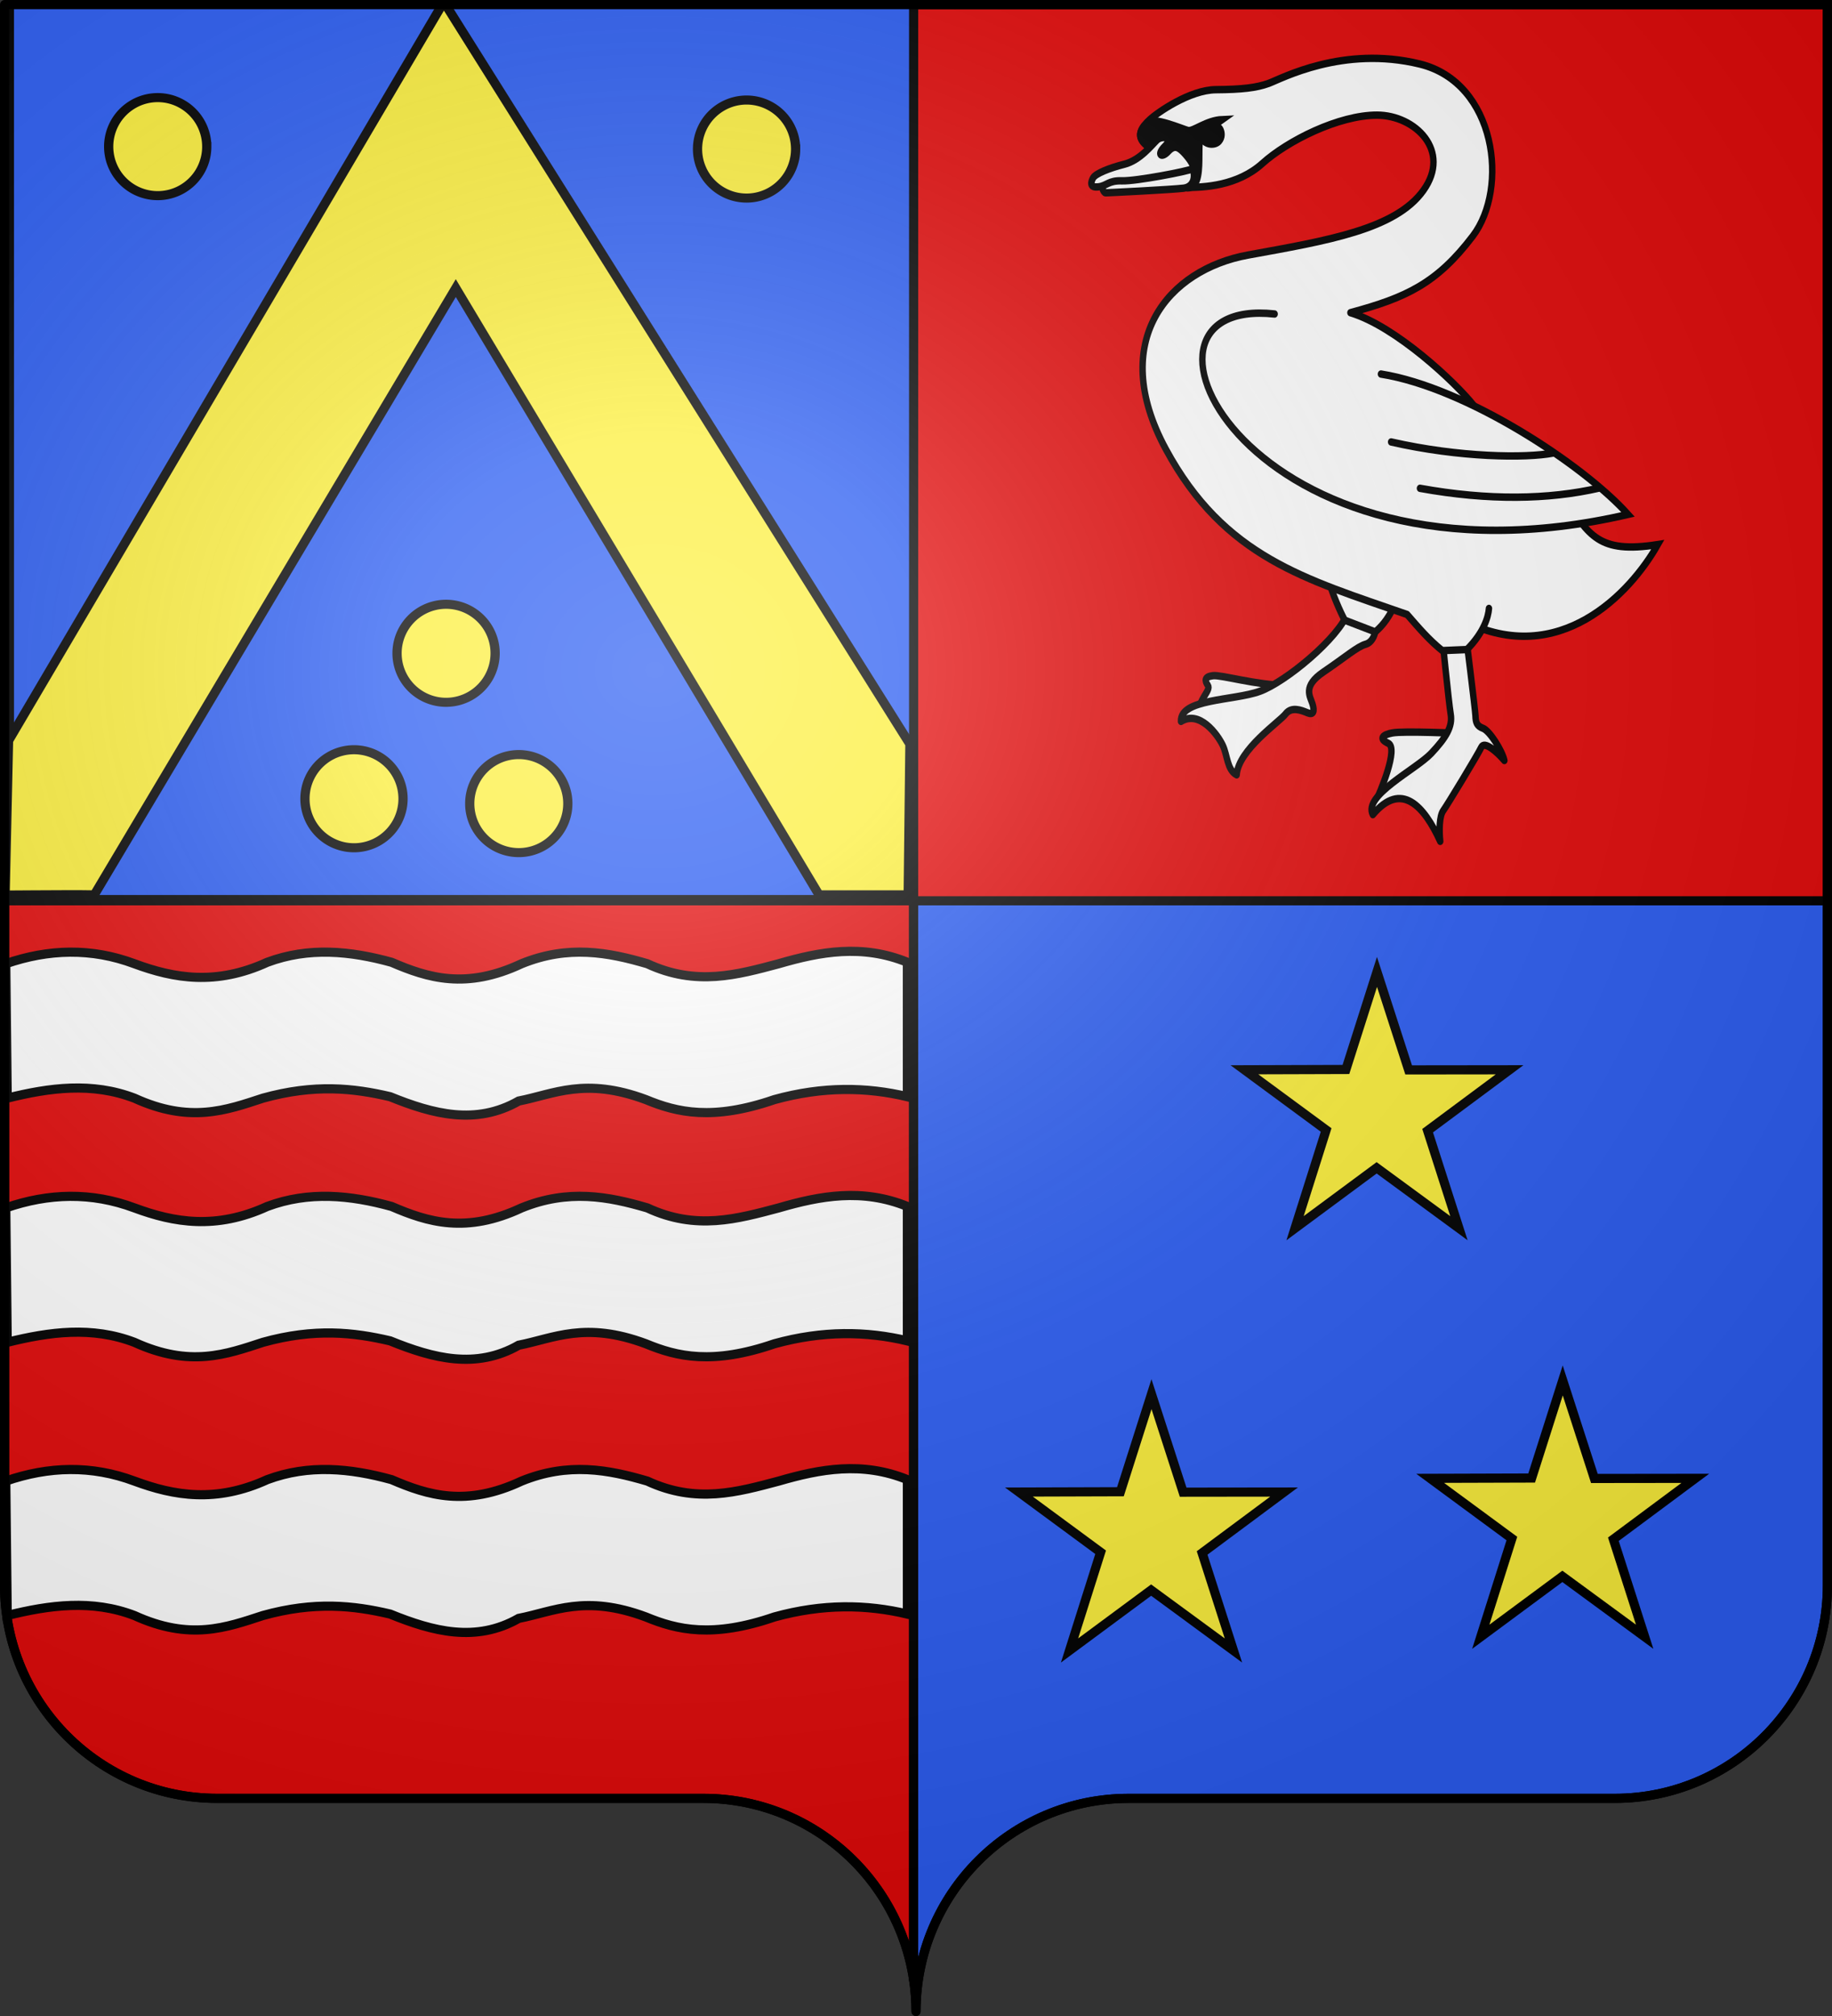 <svg xmlns="http://www.w3.org/2000/svg" xmlns:xlink="http://www.w3.org/1999/xlink" width="600" height="660" version="1.0"><rect width="100%" height="100%" fill="#333333" stroke="none"/><desc>Flag of Canton of Valais (Wallis)</desc><defs><radialGradient xlink:href="#a" id="c" cx="285.186" cy="200.448" r="300" fx="285.186" fy="200.448" gradientTransform="matrix(1.551 0 0 1.35 -227.894 -51.264)" gradientUnits="userSpaceOnUse"/><linearGradient id="a"><stop offset="0" style="stop-color:#fff;stop-opacity:.314"/><stop offset=".19" style="stop-color:#fff;stop-opacity:.251"/><stop offset=".6" style="stop-color:#6b6b6b;stop-opacity:.125"/><stop offset="1" style="stop-color:#000;stop-opacity:.125"/></linearGradient></defs><path d="M1.5 294.906V519c0 38.504 31.21 69.75 69.656 69.75h159.188c34.928 0 63.868 25.784 68.875 59.375V294.906z" style="fill:#e20909;fill-opacity:1;fill-rule:nonzero;stroke:#000;stroke-width:3;stroke-linecap:round;stroke-linejoin:round;stroke-miterlimit:4;stroke-dashoffset:0;stroke-opacity:1"/><path d="M299.219 294.906v353.219c.504 3.384.781 6.851.781 10.375 0-38.504 31.21-69.75 69.656-69.75h159.188c38.447 0 69.656-31.246 69.656-69.75V294.906z" style="fill:#2b5df2;fill-opacity:1;fill-rule:nonzero;stroke:#000;stroke-width:3;stroke-linecap:round;stroke-linejoin:round;stroke-miterlimit:4;stroke-dasharray:none;stroke-dashoffset:0;stroke-opacity:1"/><path d="M3.087 1.103V294.51h297.72V1.103z" style="fill:#2b5df2;fill-opacity:1;fill-rule:nonzero;stroke:#000;stroke-width:3;stroke-linecap:round;stroke-linejoin:round;stroke-miterlimit:4;stroke-dashoffset:0;stroke-opacity:1"/><path d="M299.219 1.5v293.406H598.5V1.5z" style="fill:#e20909;fill-opacity:1;fill-rule:evenodd;stroke:#000;stroke-width:3;stroke-linecap:butt;stroke-linejoin:miter;stroke-opacity:1"/><path d="M-349.206 206.032a46.825 47.619 0 1 1-93.651 0 46.825 47.619 0 1 1 93.65 0z" style="fill:#fcef3c;fill-opacity:1;stroke:#000;stroke-width:8.816;stroke-miterlimit:4;stroke-dasharray:none;stroke-opacity:1" transform="matrix(.343 0 0 .337 187.492 -21.43)"/><path d="M-349.206 206.032a46.825 47.619 0 1 1-93.651 0 46.825 47.619 0 1 1 93.65 0z" style="fill:#fcef3c;fill-opacity:1;stroke:#000;stroke-width:8.816;stroke-miterlimit:4;stroke-dasharray:none;stroke-opacity:1" transform="matrix(.343 0 0 .337 380.35 -20.636)"/><path d="M-349.206 206.032a46.825 47.619 0 1 1-93.651 0 46.825 47.619 0 1 1 93.65 0z" style="fill:#fcef3c;fill-opacity:1;stroke:#000;stroke-width:8.816;stroke-miterlimit:4;stroke-dasharray:none;stroke-opacity:1" transform="matrix(.343 0 0 .337 251.778 192.062)"/><path d="M-349.206 206.032a46.825 47.619 0 1 1-93.651 0 46.825 47.619 0 1 1 93.65 0z" style="fill:#fcef3c;fill-opacity:1;stroke:#000;stroke-width:8.816;stroke-miterlimit:4;stroke-dasharray:none;stroke-opacity:1" transform="matrix(.343 0 0 .337 305.746 193.65)"/><path d="M-349.206 206.032a46.825 47.619 0 1 1-93.651 0 46.825 47.619 0 1 1 93.65 0z" style="fill:#fcef3c;fill-opacity:1;stroke:#000;stroke-width:8.816;stroke-miterlimit:4;stroke-dasharray:none;stroke-opacity:1" transform="matrix(.343 0 0 .337 281.937 144.443)"/><path d="M2.806 242.47 145.35.595l152.645 242.998-.561 49.385h-29.182L149.278 94.315 30.866 292.978c-8.42-.187-36.26.187-29.182 0z" style="fill:#fcef3c;fill-opacity:1;fill-rule:evenodd;stroke:#000;stroke-width:3;stroke-linecap:butt;stroke-linejoin:miter;stroke-miterlimit:4;stroke-dasharray:none;stroke-opacity:1"/><path d="m450.98 318.176 10.368 32.091 33.05-.039-26.833 19.935 10.25 31.927-26.953-19.77-26.716 19.77 10.177-32.154-26.761-19.708 33.241-.101zM511.81 451.93l10.368 32.09 33.051-.039-26.834 19.936 10.25 31.926-26.952-19.77-26.717 19.77 10.177-32.154-26.761-19.708 33.242-.101zM377.124 456.419l10.367 32.091 33.051-.04-26.834 19.936 10.25 31.926-26.952-19.77-26.717 19.77 10.177-32.154-26.761-19.707 33.242-.102z" style="fill:#fcef3c;fill-opacity:1;stroke:#000;stroke-width:3;stroke-miterlimit:4;stroke-dasharray:none;stroke-dashoffset:0;stroke-opacity:1"/><g style="stroke:#000;stroke-width:2;stroke-miterlimit:4;stroke-dasharray:none;stroke-opacity:1"><path d="M79.94 210.73c-.352-3.525 3.79-6.08 2.732-7.401-1.1-1.376-1.056-2.37 1.586-2.643 2.555-.264 13.485 2.54 22.642 2.643z" style="fill:#fff;fill-opacity:1;fill-rule:evenodd;stroke:#000;stroke-width:2;stroke-linecap:butt;stroke-linejoin:miter;marker:none;marker-start:none;marker-mid:none;marker-end:none;stroke-miterlimit:4;stroke-dasharray:none;stroke-dashoffset:0;stroke-opacity:1;visibility:visible;display:inline;overflow:visible" transform="matrix(1.051 0 0 1.213 308.719 -22.228)"/><path d="M134.898 184.744c.653 3.774-.559 6.867-3.115 7.475s-6.413 3.542-13.106 7.466c-6.655 3.902-4.136 6.605-3.428 8.598.735 2.071.337 3.094-1.614 2.398-1.845-.659-4.923-1.751-6.792.367s-14.687 9.617-15.215 16.401c-3.032-1.35-2.823-5.259-4.373-8.039-1.587-2.847-7.186-9.502-12.974-6.384-.352-6.167 16.387-5.546 24.592-8.131 8.18-2.577 24.654-14.47 27.474-21.342z" style="fill:#fff;fill-opacity:1;fill-rule:evenodd;stroke:#000;stroke-width:2;stroke-linecap:butt;stroke-linejoin:round;marker:none;marker-start:none;marker-mid:none;marker-end:none;stroke-miterlimit:4;stroke-dasharray:none;stroke-dashoffset:0;stroke-opacity:1;visibility:visible;display:inline;overflow:visible" transform="matrix(1.051 0 0 1.213 308.719 -22.228)"/><path d="M120.38 174.96c.792 3.172 3.695 8.795 4.933 10.749l9.515 3.171c2.703-2.024 4.641-4.491 6.079-7.488z" style="fill:#fff;fill-opacity:1;fill-rule:evenodd;stroke:#000;stroke-width:2;stroke-linecap:butt;stroke-linejoin:miter;stroke-miterlimit:4;stroke-dasharray:none;stroke-opacity:1" transform="matrix(1.051 0 0 1.213 308.719 -22.228)"/><path d="M134.57 235.427c1.938-3.524 7.547-15.186 4.3-16.487-3.171-1.27-1.73-2.3 1.261-2.799 3.519-.586 20.93.14 23.048.14" style="fill:#fff;fill-opacity:1;fill-rule:evenodd;stroke:#000;stroke-width:2;stroke-linecap:butt;stroke-linejoin:miter;marker:none;marker-start:none;marker-mid:none;marker-end:none;stroke-miterlimit:4;stroke-dasharray:none;stroke-dashoffset:0;stroke-opacity:1;visibility:visible;display:inline;overflow:visible" transform="matrix(1.051 0 0 1.213 308.719 -22.228)"/><path d="M162.558 185.99c29.529 12.708 51.582-7.351 60.303-20.683-18.728 2.561-21.347-2.658-29.155-12.335l-26.85 6.2" style="fill:#fff;fill-opacity:1;fill-rule:evenodd;stroke:#000;stroke-width:2;stroke-linecap:butt;stroke-linejoin:miter;marker:none;marker-start:none;marker-mid:none;marker-end:none;stroke-miterlimit:4;stroke-dasharray:none;stroke-dashoffset:0;stroke-opacity:1;visibility:visible;display:inline;overflow:visible" transform="matrix(1.051 0 0 1.213 308.719 -22.228)"/><path d="M162.932 188.855s3.055 21.162 3.115 22.676c.073 1.848.427 2.733 2.367 3.364 2.02.657 5.946 5.987 6.64 8.68-2.213-2.242-6.215-5.419-7.211-3.55s-10.59 15.574-11.837 17.07c-1.246 1.495-1.297 5.485-.945 8.305-4.99-9.513-12.12-16.408-20.998-7.212-3.128-5.158 13.458-12.191 18.191-16.533 4.781-4.385 6.697-7.31 6.074-10.549-.623-3.24-2.814-22.339-2.814-22.339" style="fill:#fff;fill-opacity:1;fill-rule:evenodd;stroke:#000;stroke-width:2;stroke-linecap:butt;stroke-linejoin:round;marker:none;marker-start:none;marker-mid:none;marker-end:none;stroke-miterlimit:4;stroke-dasharray:none;stroke-dashoffset:0;stroke-opacity:1;visibility:visible;display:inline;overflow:visible" transform="matrix(1.051 0 0 1.213 308.719 -22.228)"/><path d="M165.487 127.738c-5.647-6.167-24.262-21.324-38.412-25.02 17.372-4.07 26.876-7.854 38.129-20.664 11.314-12.88 7.355-41.42-16.554-46.46-23.935-5.047-43.107 3.979-46.984 5.212-3.876 1.234-8.491 1.672-16.492 1.723-8.125.052-18.296 6.198-20.681 8.136-2.447 1.989-4.708 4.287-.83 6.996 3.962 2.768 7.118 11.247 12.404 11.247s15.76-.361 23.547-6.446c7.847-6.133 23.863-13.091 35.785-13.06s23.21 9.649 14.436 20.293c-8.713 10.57-29.964 13.567-54.699 17.47-24.715 3.9-43.854 23.144-25.563 52.419 18.257 29.219 43.49 35.022 75.174 44.59 3.693 3.663 6.763 6.828 10.954 9.743l7.672-.28c5.204-4.507 6.695-8.81 6.871-11.1" style="fill:#fff;fill-opacity:1;fill-rule:evenodd;stroke:#000;stroke-width:2;stroke-linecap:round;stroke-linejoin:round;stroke-miterlimit:4;stroke-dasharray:none;stroke-opacity:1" transform="matrix(1.051 0 0 1.213 308.719 -22.228)"/><path d="M103.464 103.07c-54.094-5.11-8.201 77.852 110.126 54.094-13.824-13.362-50.452-34.242-77-37.884" style="fill:#fff;fill-opacity:1;fill-rule:evenodd;stroke:#000;stroke-width:2;stroke-linecap:round;stroke-linejoin:miter;stroke-miterlimit:4;stroke-dasharray:none;stroke-opacity:1" transform="matrix(1.051 0 0 1.213 308.719 -22.228)"/><path d="M190.243 140.601c-8.457 1.41-29.161 1.233-50.482-2.995M204.692 150.028c-15.858 3.171-34.624 3.436-55.944.088" style="fill:none;fill-opacity:.75;fill-rule:evenodd;stroke:#000;stroke-width:2;stroke-linecap:round;stroke-linejoin:miter;stroke-miterlimit:4;stroke-dasharray:none;stroke-opacity:1" transform="matrix(1.051 0 0 1.213 308.719 -22.228)"/><path d="M76.503 69.033c3.548-.125 3.44-5.42 3.473-8.653.034-3.234-.024-4.03.586-5.05 1.233 2.345 4.375 2.25 5.537 1.135 1.13-1.086.898-2.416.453-3.193s-1.416-.952-1.44-1.211c-.061-.628.543-.524 2.037-1.458-5.046.188-9.081 3.307-10.713 2.938-1.646-.371-10.95-3.865-12.628-2.129-1.71 1.769-4.023 3.54-.145 6.25 3.962 2.767 9.294 11.495 12.84 11.37z" style="fill:#000;fill-opacity:1;fill-rule:evenodd;stroke:#000;stroke-width:2;stroke-linecap:butt;stroke-linejoin:miter;stroke-miterlimit:4;stroke-dasharray:none;stroke-opacity:1" transform="matrix(1.051 0 0 1.213 308.719 -22.228)"/><path d="M76.373 61.147c3.193 4.027 2.209 7.6-1.28 7.974-3.489.373-23.548 1.245-24.296 1.245-.747 0-1.841-2.308-.124-2.74" style="fill:#fff;fill-opacity:1;fill-rule:evenodd;stroke:#000;stroke-width:2;stroke-linecap:butt;stroke-linejoin:round;marker:none;marker-start:none;marker-mid:none;marker-end:none;stroke-miterlimit:4;stroke-dasharray:none;stroke-dashoffset:0;stroke-opacity:1;visibility:visible;display:inline;overflow:visible" transform="matrix(1.051 0 0 1.213 308.719 -22.228)"/><path d="M66.827 56.099c-1.483 1.203-5.224 5.458-10.174 6.543-4.866 1.066-8.992 2.558-9.74 3.68-.747 1.121-1.203 2.695 1.538 2.446s3.094-1.766 7.455-1.64c4.36.124 20.637-2.596 21.883-3.219s-2.194-4.124-3.31-4.954c-1.075-.799-2.228-1.617-4.2.262-1.926 1.836-3.858 1.009-1.04-1.407 2.87-2.46-.886-2.948-2.412-1.711z" style="fill:#fff;fill-opacity:1;fill-rule:evenodd;stroke:#000;stroke-width:2;stroke-linecap:butt;stroke-linejoin:round;marker:none;marker-start:none;marker-mid:none;marker-end:none;stroke-miterlimit:4;stroke-dasharray:none;stroke-dashoffset:0;stroke-opacity:1;visibility:visible;display:inline;overflow:visible" transform="matrix(1.051 0 0 1.213 308.719 -22.228)"/></g><path d="M1.893 315.504c14.038-4.852 28.077-5.24 42.115 0 13.017 4.827 26.767 7.208 43.536-.473 13.565-5.054 27.13-3.737 40.696 0 11.927 5.149 24.45 8.988 42.588.473 15.275-6.207 28.385-3.756 41.17 0 16.012 7.462 29.507 3.597 43.061 0 13.565-3.946 27.305-6.497 42.116-.473v44.008c-13.345-3.184-27.669-3.432-43.535.947-20.225 6.96-31.86 4.255-42.116 0-19.975-7.439-30.137-1.77-41.642.473-14.039 8.013-28.077 4.28-42.116-1.42-11.909-2.8-24.734-4.226-41.642.474-12.063 3.952-23.916 8.322-42.116 0-13.88-5.303-27.761-3.446-41.642 0zM1.893 395.439c14.038-4.852 28.077-5.24 42.115 0 13.017 4.827 26.767 7.208 43.536-.473 13.565-5.055 27.13-3.737 40.696 0 11.927 5.149 24.45 8.988 42.588.473 15.275-6.207 28.385-3.756 41.17 0 16.012 7.461 29.507 3.597 43.061 0 13.565-3.946 27.305-6.497 42.116-.473v44.008c-13.345-3.184-27.669-3.432-43.535.947-20.225 6.96-31.86 4.255-42.116 0-19.975-7.439-30.137-1.77-41.642.473-14.039 8.013-28.077 4.28-42.116-1.42-11.909-2.8-24.734-4.226-41.642.473-12.063 3.952-23.916 8.323-42.116 0-13.88-5.302-27.761-3.445-41.642 0zM1.893 484.875c14.038-4.851 28.077-5.24 42.115 0 13.017 4.827 26.767 7.208 43.536-.473 13.565-5.054 27.13-3.736 40.696 0 11.927 5.15 24.45 8.988 42.588.473 15.275-6.207 28.386-3.756 41.17 0 16.012 7.462 29.507 3.597 43.061 0 13.565-3.946 27.305-6.497 42.116-.473v44.009c-13.345-3.184-27.669-3.433-43.535.946-20.225 6.96-31.86 4.255-42.116 0-19.975-7.439-30.137-1.769-41.642.473-14.039 8.013-28.077 4.28-42.116-1.42-11.909-2.8-24.734-4.225-41.642.474-12.063 3.952-23.916 8.322-42.116 0-13.88-5.303-27.761-3.445-41.642 0z" style="fill:#fff;fill-rule:evenodd;stroke:#000;stroke-width:3;stroke-linecap:butt;stroke-linejoin:miter;stroke-miterlimit:4;stroke-dasharray:none;stroke-opacity:1"/><path d="M1.5 1.5V518.99c0 38.505 31.203 69.755 69.65 69.755h159.2c38.447 0 69.65 31.25 69.65 69.754 0-38.504 31.203-69.754 69.65-69.754h159.2c38.447 0 69.65-31.25 69.65-69.755V1.5z" style="fill:url(#c);fill-opacity:1;fill-rule:evenodd;stroke:none;stroke-width:3;stroke-linecap:butt;stroke-linejoin:miter;stroke-miterlimit:4;stroke-dasharray:none;stroke-opacity:1"/><path d="M300 658.5c0-38.504 31.203-69.754 69.65-69.754h159.2c38.447 0 69.65-31.25 69.65-69.753V1.5H1.5v517.493c0 38.504 31.203 69.753 69.65 69.753h159.2c38.447 0 69.65 31.25 69.65 69.754" style="fill:none;fill-opacity:1;fill-rule:nonzero;stroke:#000;stroke-width:3;stroke-linecap:round;stroke-linejoin:round;stroke-miterlimit:4;stroke-dasharray:none;stroke-dashoffset:0;stroke-opacity:1"/></svg>